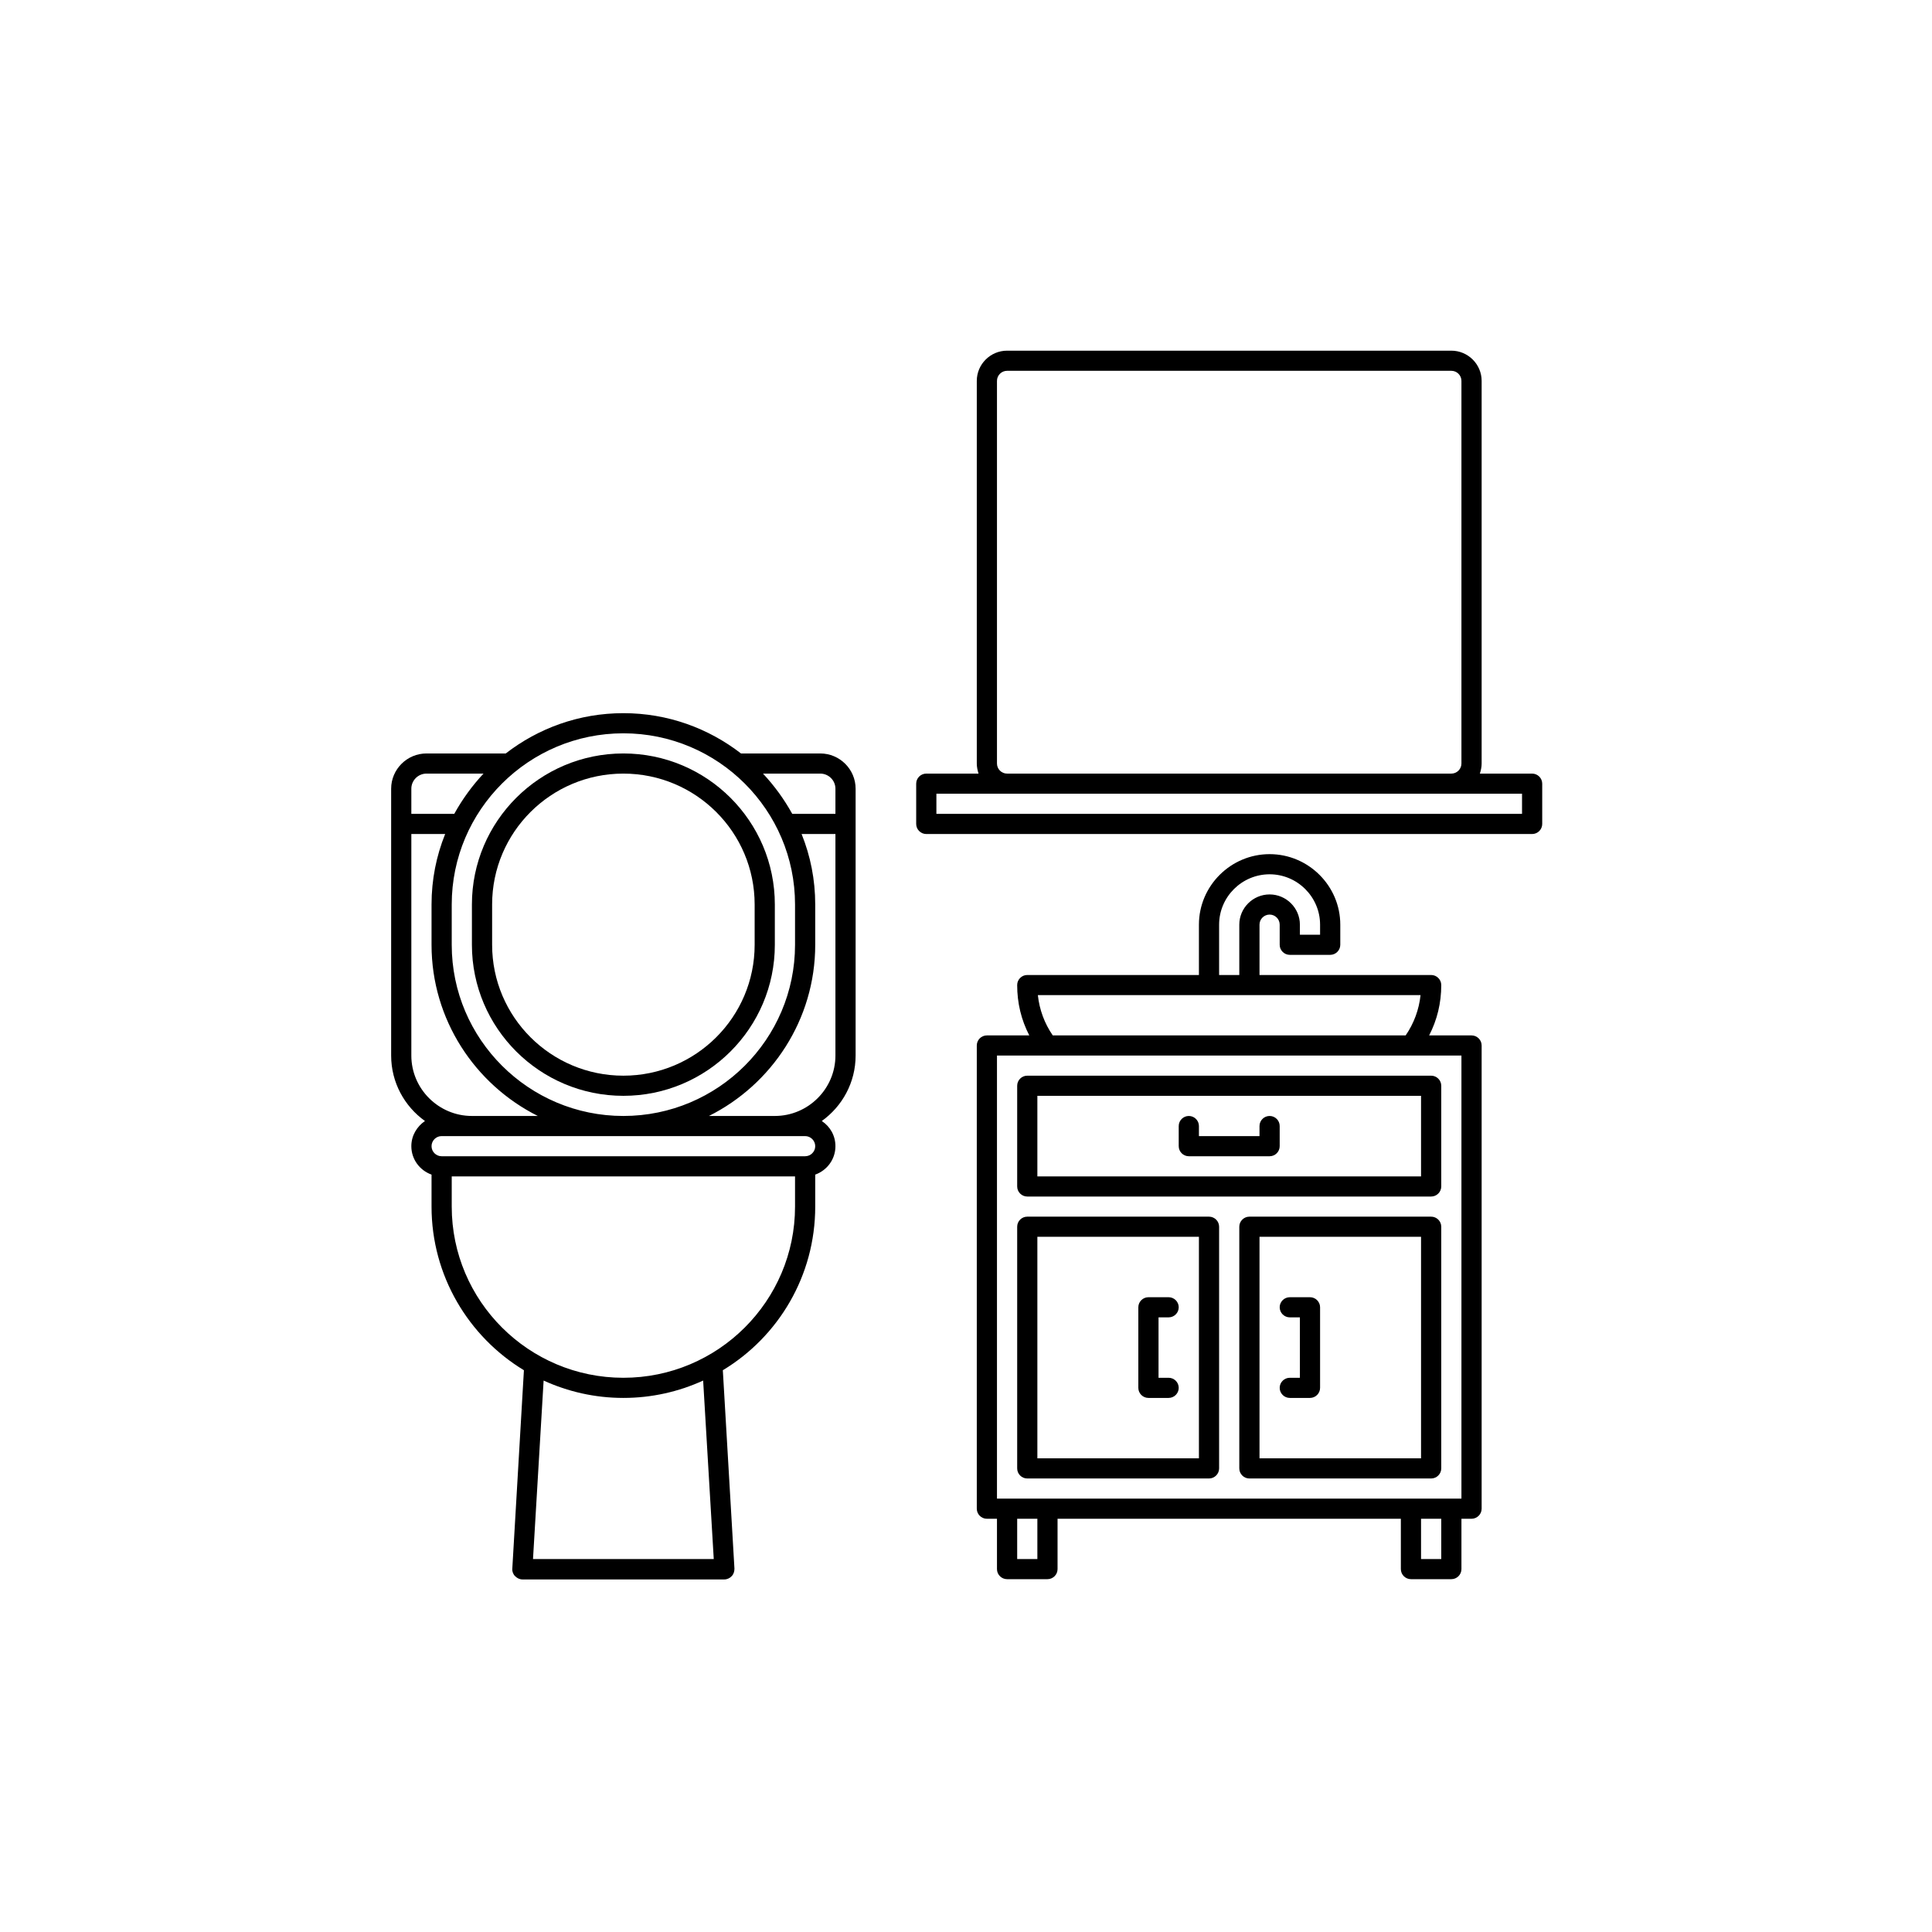 <svg xmlns="http://www.w3.org/2000/svg" xmlns:xlink="http://www.w3.org/1999/xlink" width="500" zoomAndPan="magnify" viewBox="0 0 375 375" height="500" preserveAspectRatio="xMidYMid meet" version="1.0"><defs><clipPath id="be517b18a4"><path d="M 189 165 L 288 165 L 288 306.566 L 189 306.566 Z M 189 165 " clip-rule="nonzero"/></clipPath><clipPath id="fb0ab57e12"><path d="M 177 68.066 L 299.383 68.066 L 299.383 162 L 177 162 Z M 177 68.066 " clip-rule="nonzero"/></clipPath><clipPath id="b74da14999"><path d="M 75.883 138 L 167 138 L 167 306.566 L 75.883 306.566 Z M 75.883 138 " clip-rule="nonzero"/></clipPath></defs><g clip-path="url(#be517b18a4)"><path fill="#000000" d="M 285.625 200.973 L 277.395 200.973 C 278.961 197.941 279.746 194.668 279.746 191.199 C 279.746 190.125 278.863 189.246 277.785 189.246 L 244.469 189.246 L 244.469 179.473 C 244.469 178.398 245.352 177.52 246.43 177.52 C 247.508 177.52 248.387 178.398 248.387 179.473 L 248.387 183.383 C 248.387 184.457 249.27 185.336 250.348 185.336 L 258.188 185.336 C 259.266 185.336 260.148 184.457 260.148 183.383 L 260.148 179.473 C 260.148 171.949 253.973 165.789 246.43 165.789 C 238.883 165.789 232.711 171.949 232.711 179.473 L 232.711 189.246 L 199.391 189.246 C 198.312 189.246 197.434 190.125 197.434 191.199 C 197.434 194.668 198.215 197.941 199.785 200.973 L 191.551 200.973 C 190.473 200.973 189.594 201.852 189.594 202.926 L 189.594 292.836 C 189.594 293.91 190.473 294.789 191.551 294.789 L 193.512 294.789 L 193.512 304.562 C 193.512 305.637 194.395 306.516 195.473 306.516 L 203.312 306.516 C 204.391 306.516 205.27 305.637 205.27 304.562 L 205.27 294.789 L 271.906 294.789 L 271.906 304.562 C 271.906 305.637 272.789 306.516 273.867 306.516 L 281.707 306.516 C 282.785 306.516 283.664 305.637 283.664 304.562 L 283.664 294.789 L 285.625 294.789 C 286.703 294.789 287.586 293.91 287.586 292.836 L 287.586 202.926 C 287.586 201.852 286.703 200.973 285.625 200.973 Z M 236.629 179.473 C 236.629 174.098 241.039 169.699 246.43 169.699 C 251.816 169.699 256.227 174.098 256.227 179.473 L 256.227 181.426 L 252.309 181.426 L 252.309 179.473 C 252.309 176.246 249.66 173.609 246.43 173.609 C 243.195 173.609 240.547 176.246 240.547 179.473 L 240.547 189.246 L 236.629 189.246 Z M 201.449 193.152 L 275.727 193.152 C 275.434 195.938 274.453 198.625 272.836 200.973 L 204.34 200.973 C 202.723 198.625 201.742 195.938 201.449 193.152 Z M 201.352 302.605 L 197.434 302.605 L 197.434 294.789 L 201.352 294.789 Z M 279.746 302.605 L 275.824 302.605 L 275.824 294.789 L 279.746 294.789 Z M 283.664 290.879 L 193.512 290.879 L 193.512 204.883 L 283.664 204.883 Z M 283.664 290.879 " fill-opacity="1" fill-rule="nonzero"/></g><path fill="#000000" d="M 197.434 210.746 L 197.434 230.289 C 197.434 231.363 198.312 232.246 199.391 232.246 L 277.785 232.246 C 278.863 232.246 279.746 231.363 279.746 230.289 L 279.746 210.746 C 279.746 209.668 278.863 208.789 277.785 208.789 L 199.391 208.789 C 198.312 208.789 197.434 209.668 197.434 210.746 Z M 201.352 212.699 L 275.824 212.699 L 275.824 228.336 L 201.352 228.336 Z M 201.352 212.699 " fill-opacity="1" fill-rule="nonzero"/><path fill="#000000" d="M 234.668 236.152 L 199.391 236.152 C 198.312 236.152 197.434 237.031 197.434 238.109 L 197.434 285.016 C 197.434 286.09 198.312 286.973 199.391 286.973 L 234.668 286.973 C 235.746 286.973 236.629 286.09 236.629 285.016 L 236.629 238.109 C 236.629 237.031 235.746 236.152 234.668 236.152 Z M 232.711 283.062 L 201.352 283.062 L 201.352 240.062 L 232.711 240.062 Z M 232.711 283.062 " fill-opacity="1" fill-rule="nonzero"/><path fill="#000000" d="M 222.91 271.336 L 226.828 271.336 C 227.906 271.336 228.789 270.457 228.789 269.379 C 228.789 268.305 227.906 267.426 226.828 267.426 L 224.871 267.426 L 224.871 255.699 L 226.828 255.699 C 227.906 255.699 228.789 254.82 228.789 253.742 C 228.789 252.668 227.906 251.789 226.828 251.789 L 222.91 251.789 C 221.832 251.789 220.949 252.668 220.949 253.742 L 220.949 269.379 C 220.949 270.457 221.832 271.336 222.91 271.336 Z M 222.91 271.336 " fill-opacity="1" fill-rule="nonzero"/><path fill="#000000" d="M 250.348 267.426 C 249.27 267.426 248.387 268.305 248.387 269.379 C 248.387 270.457 249.27 271.336 250.348 271.336 L 254.27 271.336 C 255.344 271.336 256.227 270.457 256.227 269.379 L 256.227 253.742 C 256.227 252.668 255.344 251.789 254.27 251.789 L 250.348 251.789 C 249.27 251.789 248.387 252.668 248.387 253.742 C 248.387 254.82 249.27 255.699 250.348 255.699 L 252.309 255.699 L 252.309 267.426 Z M 250.348 267.426 " fill-opacity="1" fill-rule="nonzero"/><path fill="#000000" d="M 277.785 236.152 L 242.508 236.152 C 241.43 236.152 240.547 237.031 240.547 238.109 L 240.547 285.016 C 240.547 286.09 241.43 286.973 242.508 286.973 L 277.785 286.973 C 278.863 286.973 279.746 286.09 279.746 285.016 L 279.746 238.109 C 279.746 237.031 278.863 236.152 277.785 236.152 Z M 275.824 283.062 L 244.469 283.062 L 244.469 240.062 L 275.824 240.062 Z M 275.824 283.062 " fill-opacity="1" fill-rule="nonzero"/><path fill="#000000" d="M 246.43 216.609 C 245.352 216.609 244.469 217.488 244.469 218.562 L 244.469 220.516 L 232.711 220.516 L 232.711 218.562 C 232.711 217.488 231.828 216.609 230.75 216.609 C 229.672 216.609 228.789 217.488 228.789 218.562 L 228.789 222.473 C 228.789 223.547 229.672 224.426 230.75 224.426 L 246.43 224.426 C 247.508 224.426 248.387 223.547 248.387 222.473 L 248.387 218.562 C 248.387 217.488 247.508 216.609 246.43 216.609 Z M 246.43 216.609 " fill-opacity="1" fill-rule="nonzero"/><g clip-path="url(#fb0ab57e12)"><path fill="#000000" d="M 297.383 150.156 L 287.242 150.156 C 287.438 149.52 287.586 148.883 287.586 148.199 L 287.586 73.93 C 287.586 70.703 284.938 68.066 281.707 68.066 L 195.473 68.066 C 192.238 68.066 189.594 70.703 189.594 73.93 L 189.594 148.199 C 189.594 148.883 189.738 149.52 189.934 150.156 L 179.793 150.156 C 178.715 150.156 177.832 151.035 177.832 152.109 L 177.832 159.926 C 177.832 161.004 178.715 161.883 179.793 161.883 L 297.383 161.883 C 298.461 161.883 299.344 161.004 299.344 159.926 L 299.344 152.109 C 299.344 151.035 298.461 150.156 297.383 150.156 Z M 193.512 148.199 L 193.512 73.93 C 193.512 72.852 194.395 71.973 195.473 71.973 L 281.707 71.973 C 282.785 71.973 283.664 72.852 283.664 73.93 L 283.664 148.199 C 283.664 149.273 282.785 150.156 281.707 150.156 L 195.473 150.156 C 194.395 150.156 193.512 149.273 193.512 148.199 Z M 295.426 157.973 L 181.754 157.973 L 181.754 154.062 L 295.426 154.062 Z M 295.426 157.973 " fill-opacity="1" fill-rule="nonzero"/></g><path fill="#000000" d="M 91.598 183.383 C 91.598 199.555 104.781 212.699 120.996 212.699 C 137.215 212.699 150.395 199.555 150.395 183.383 L 150.395 175.562 C 150.395 159.391 137.215 146.246 120.996 146.246 C 104.781 146.246 91.598 159.391 91.598 175.562 Z M 95.52 175.562 C 95.52 161.539 106.934 150.156 120.996 150.156 C 135.059 150.156 146.477 161.539 146.477 175.562 L 146.477 183.383 C 146.477 197.406 135.059 208.789 120.996 208.789 C 106.934 208.789 95.52 197.406 95.52 183.383 Z M 95.52 175.562 " fill-opacity="1" fill-rule="nonzero"/><g clip-path="url(#b74da14999)"><path fill="#000000" d="M 159.215 146.246 L 143.828 146.246 C 137.508 141.359 129.621 138.426 120.996 138.426 C 112.375 138.426 104.484 141.359 98.164 146.246 L 82.781 146.246 C 79.008 146.246 75.922 149.324 75.922 153.086 L 75.922 204.883 C 75.922 210.109 78.516 214.75 82.484 217.586 C 80.918 218.66 79.84 220.418 79.84 222.473 C 79.84 225.012 81.457 227.164 83.762 227.992 L 83.762 234.199 C 83.762 247.637 90.961 259.461 101.691 265.961 L 99.438 304.465 C 99.391 305 99.586 305.539 99.977 305.93 C 100.371 306.32 100.859 306.566 101.398 306.566 L 140.598 306.566 C 141.137 306.566 141.672 306.32 142.016 305.93 C 142.41 305.539 142.555 305 142.555 304.465 L 140.301 265.961 C 151.082 259.461 158.234 247.637 158.234 234.199 L 158.234 227.992 C 160.539 227.164 162.156 225.012 162.156 222.473 C 162.156 220.418 161.125 218.66 159.508 217.586 C 163.477 214.75 166.074 210.109 166.074 204.883 L 166.074 153.086 C 166.074 149.324 162.988 146.246 159.215 146.246 Z M 162.156 153.086 L 162.156 157.973 L 153.777 157.973 C 152.207 155.137 150.297 152.5 148.094 150.156 L 159.215 150.156 C 160.832 150.156 162.156 151.473 162.156 153.086 Z M 154.316 175.562 L 154.316 183.383 C 154.316 201.703 139.371 216.609 120.996 216.609 C 102.625 216.609 87.68 201.703 87.68 183.383 L 87.68 175.562 C 87.68 157.238 102.625 142.336 120.996 142.336 C 139.371 142.336 154.316 157.238 154.316 175.562 Z M 82.781 150.156 L 93.852 150.156 C 91.648 152.5 89.738 155.137 88.168 157.973 L 79.84 157.973 L 79.84 153.086 C 79.84 151.473 81.164 150.156 82.781 150.156 Z M 79.84 204.883 L 79.84 161.883 L 86.406 161.883 C 84.691 166.133 83.762 170.727 83.762 175.562 L 83.762 183.383 C 83.762 197.895 92.188 210.5 104.387 216.609 L 91.598 216.609 C 85.133 216.609 79.84 211.332 79.84 204.883 Z M 138.539 302.605 L 103.457 302.605 L 105.516 267.965 C 110.219 270.113 115.461 271.336 120.996 271.336 C 126.535 271.336 131.777 270.113 136.48 267.965 Z M 120.996 267.426 C 102.625 267.426 87.68 252.523 87.68 234.199 L 87.68 228.336 L 154.316 228.336 L 154.316 234.199 C 154.316 252.523 139.371 267.426 120.996 267.426 Z M 156.273 220.516 C 157.352 220.516 158.234 221.398 158.234 222.473 C 158.234 223.547 157.352 224.426 156.273 224.426 L 85.719 224.426 C 84.641 224.426 83.762 223.547 83.762 222.473 C 83.762 221.398 84.641 220.516 85.719 220.516 Z M 162.156 204.883 C 162.156 211.332 156.863 216.609 150.395 216.609 L 137.605 216.609 C 149.809 210.5 158.234 197.895 158.234 183.383 L 158.234 175.562 C 158.234 170.727 157.305 166.133 155.59 161.883 L 162.156 161.883 Z M 162.156 204.883 " fill-opacity="1" fill-rule="nonzero"/></g></svg>